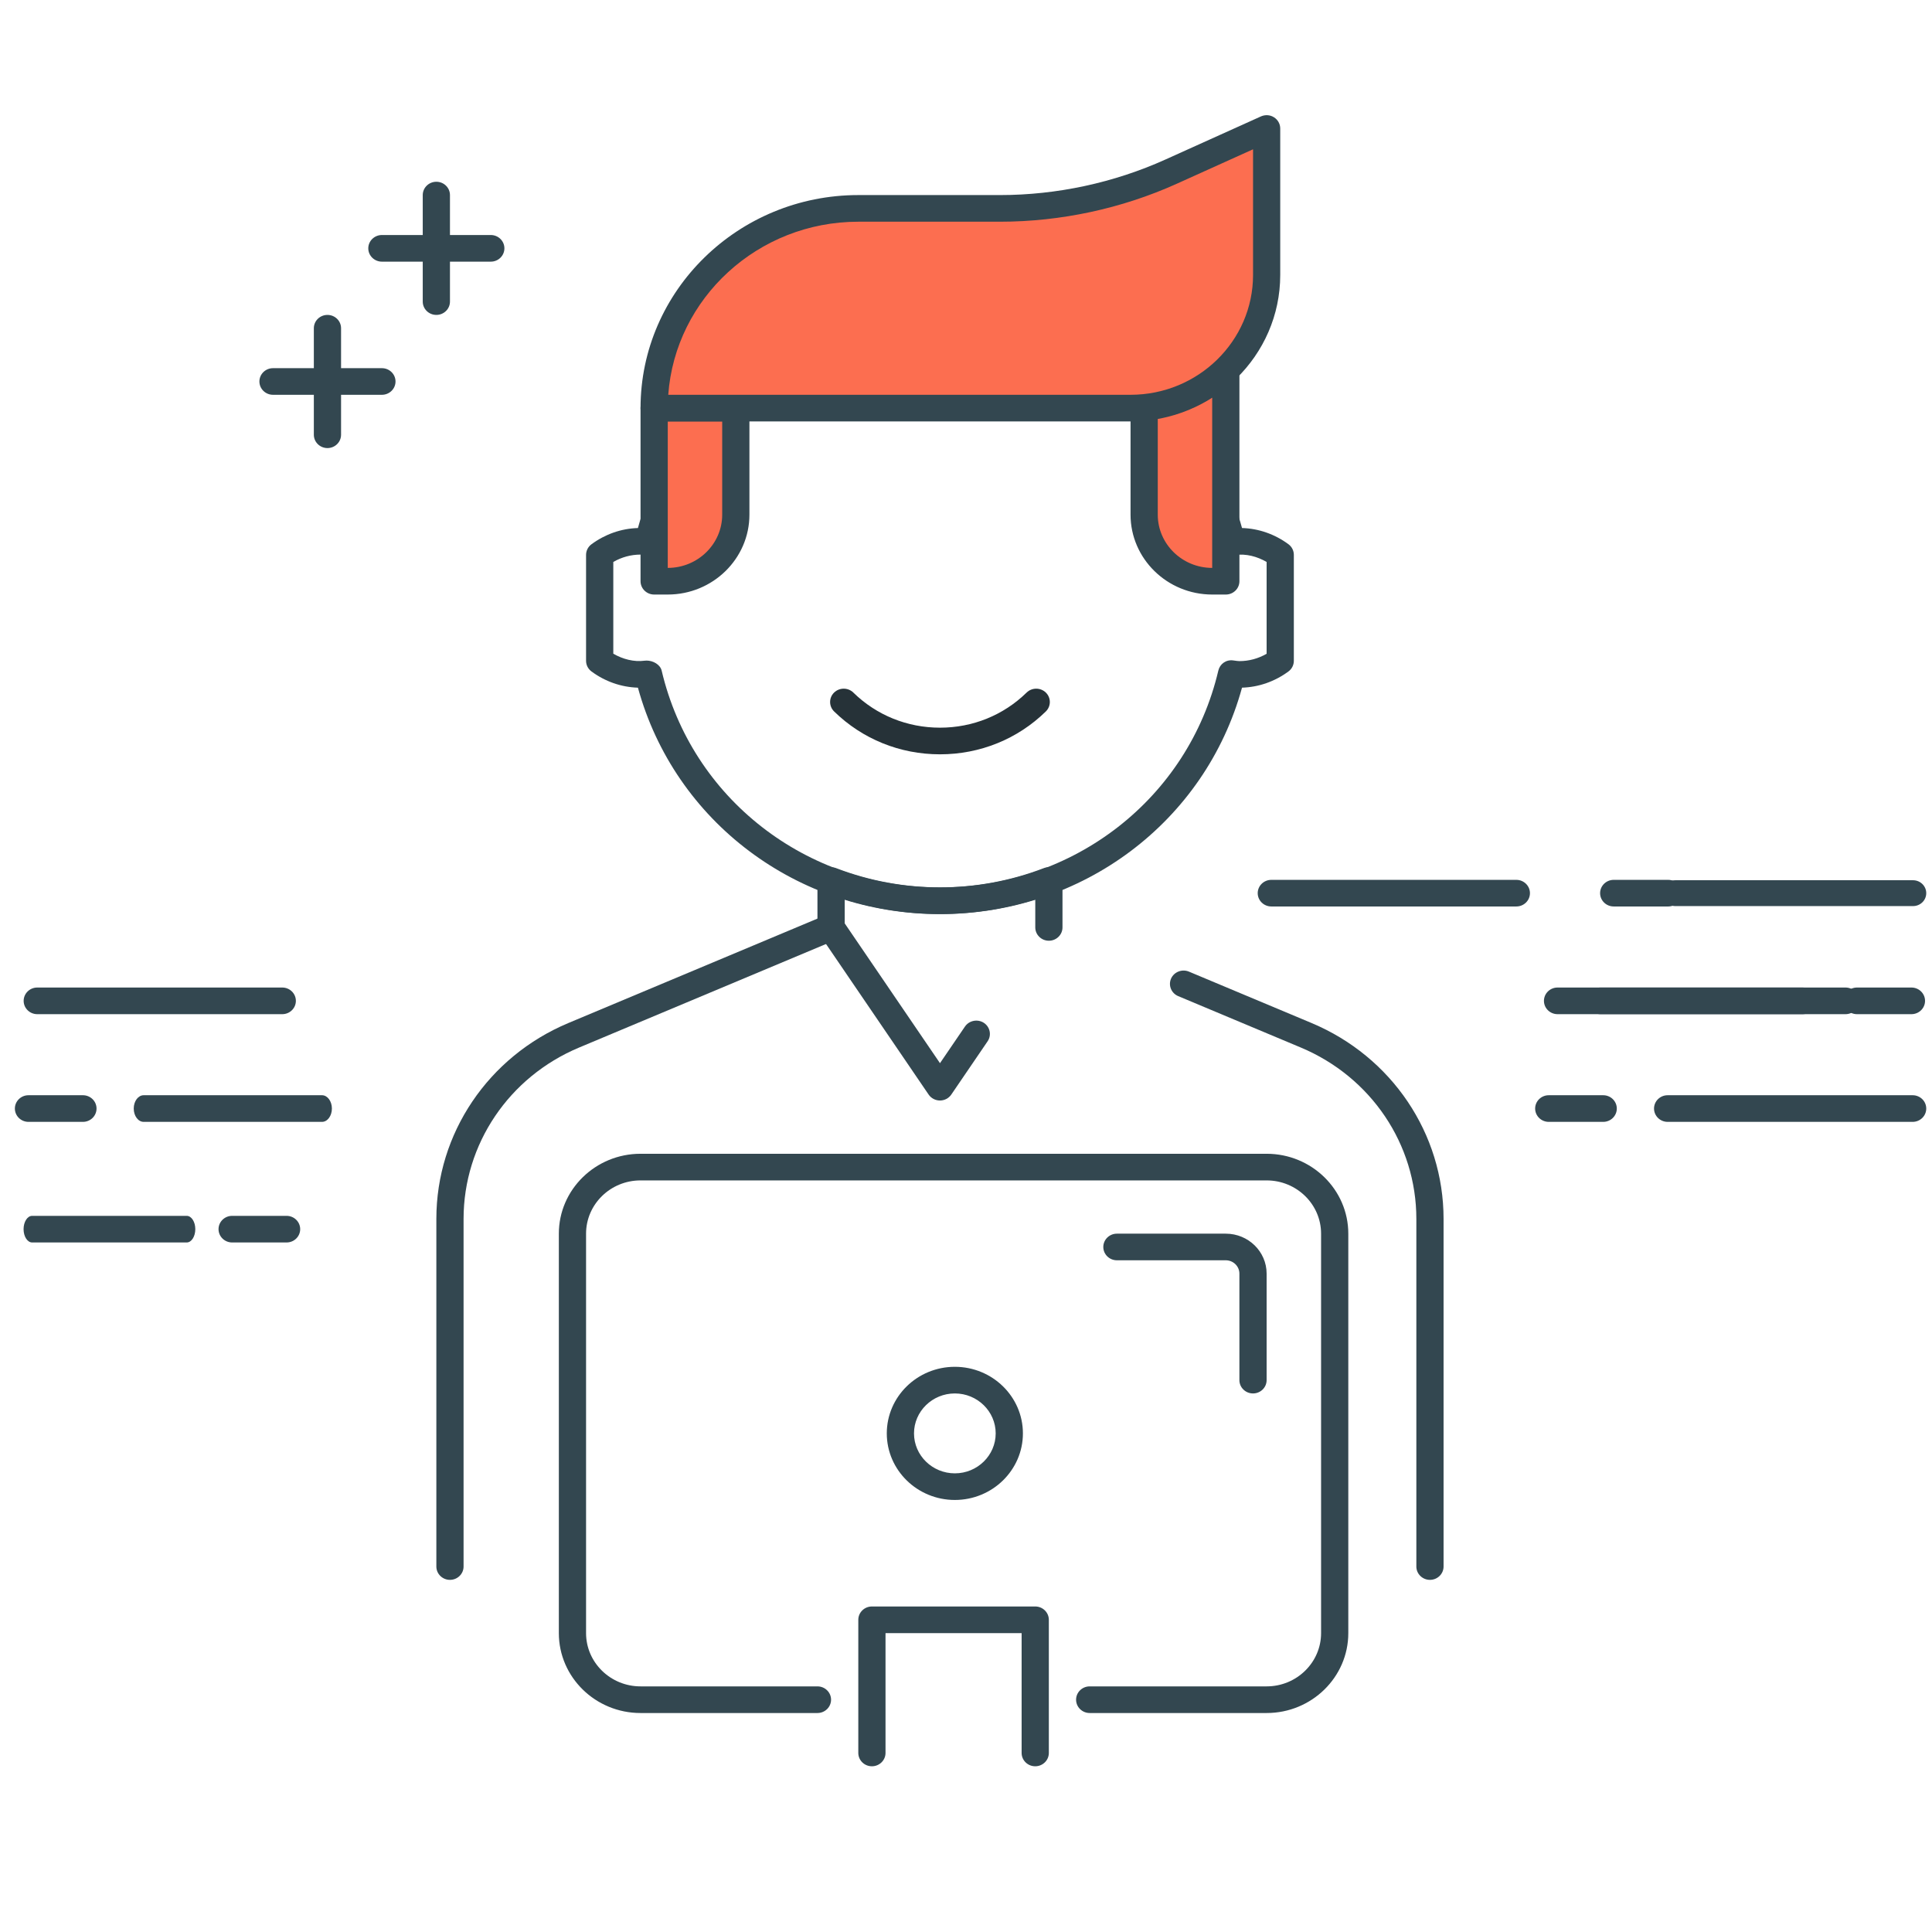 <?xml version="1.0" encoding="UTF-8"?> <svg xmlns="http://www.w3.org/2000/svg" xmlns:xlink="http://www.w3.org/1999/xlink" width="90px" height="90px" viewBox="0 0 90 90" version="1.1"><title>Interview</title><g id="Page-1" stroke="none" stroke-width="1" fill="none" fill-rule="evenodd"><g id="Hire-Node.js-developers_upd" transform="translate(-792, -6443)"><g id="Interview" transform="translate(792, 6443)"><g id="Group" transform="translate(0, 0.641)"><rect id="Rectangle" opacity="0.484" x="0" y="0.337" width="90" height="88.043"></rect><path d="M43.788,41.941 C37.139,41.941 31.429,37.63 29.717,31.394 C28.939,31.369 28.193,31.11 27.553,30.638 C27.394,30.519 27.301,30.337 27.301,30.142 L27.301,25.209 C27.301,25.014 27.394,24.83 27.553,24.713 C28.193,24.241 28.939,23.98 29.717,23.957 C31.429,17.72 37.139,13.409 43.788,13.409 C50.436,13.409 56.146,17.72 57.858,23.956 C58.635,23.98 59.381,24.24 60.021,24.711 C60.18,24.829 60.272,25.011 60.272,25.206 L60.272,30.142 C60.272,30.337 60.18,30.521 60.021,30.638 C59.381,31.109 58.635,31.369 57.858,31.393 C56.146,37.63 50.436,41.941 43.788,41.941 L43.788,41.941 Z M30.121,30.131 C30.423,30.131 30.756,30.316 30.823,30.6 C32.22,36.547 37.552,40.701 43.788,40.701 C50.023,40.701 55.355,36.547 56.754,30.6 C56.826,30.291 57.111,30.078 57.448,30.124 C57.611,30.146 57.673,30.156 57.737,30.156 C58.183,30.156 58.615,30.038 59.004,29.814 L59.004,25.537 C58.558,25.279 58.047,25.145 57.549,25.213 C57.229,25.266 56.828,25.062 56.754,24.75 C55.355,18.803 50.023,14.649 43.788,14.649 C37.552,14.649 32.22,18.803 30.822,24.75 C30.748,25.059 30.456,25.272 30.127,25.226 C29.965,25.203 29.903,25.194 29.839,25.194 C29.392,25.194 28.96,25.313 28.57,25.537 L28.57,29.811 C29.017,30.069 29.535,30.203 30.025,30.137 C30.057,30.132 30.087,30.131 30.121,30.131 Z" id="Shape" fill="#334750" fill-rule="nonzero"></path><path d="M20.961,72.955 C20.611,72.955 20.327,72.677 20.327,72.335 L20.327,56.139 C20.327,52.164 22.74,48.583 26.476,47.016 L38.465,41.99 C38.783,41.857 39.158,41.999 39.298,42.316 C39.435,42.631 39.287,42.996 38.964,43.131 L26.976,48.158 C23.706,49.527 21.595,52.661 21.595,56.139 L21.595,72.335 C21.595,72.677 21.311,72.955 20.961,72.955 Z" id="Path" fill="#334750" fill-rule="nonzero"></path><path d="M66.613,72.955 C66.263,72.955 65.979,72.677 65.979,72.335 L65.979,56.139 C65.979,52.661 63.867,49.529 60.599,48.158 L54.885,45.762 C54.563,45.627 54.415,45.262 54.552,44.947 C54.692,44.631 55.066,44.488 55.385,44.621 L61.099,47.016 C64.833,48.583 67.247,52.164 67.247,56.139 L67.247,72.335 C67.247,72.677 66.963,72.955 66.613,72.955 Z" id="Path" fill="#334750" fill-rule="nonzero"></path><path d="M43.787,50.625 C43.575,50.625 43.377,50.521 43.259,50.348 L38.187,42.905 C38.117,42.803 38.08,42.683 38.08,42.561 L38.08,40.377 C38.08,40.172 38.184,39.98 38.358,39.865 C38.531,39.748 38.753,39.727 38.947,39.799 C42.062,40.996 45.513,40.996 48.628,39.799 C48.822,39.725 49.043,39.748 49.217,39.865 C49.391,39.98 49.495,40.172 49.495,40.377 L49.495,42.561 C49.495,42.904 49.21,43.182 48.861,43.182 C48.511,43.182 48.227,42.904 48.227,42.561 L48.227,41.257 C45.347,42.165 42.23,42.165 39.35,41.257 L39.35,42.373 L43.788,48.886 L44.952,47.179 C45.148,46.894 45.543,46.819 45.831,47.006 C46.121,47.196 46.201,47.582 46.007,47.866 L44.316,50.347 C44.197,50.521 43.999,50.625 43.787,50.625 Z" id="Path" fill="#334750" fill-rule="nonzero"></path><path d="M8.698,57.238 L1.498,57.238 C1.277,57.238 1.098,56.961 1.098,56.618 C1.098,56.276 1.277,55.998 1.498,55.998 L8.698,55.998 C8.919,55.998 9.098,56.276 9.098,56.618 C9.098,56.961 8.919,57.238 8.698,57.238 Z" id="Path" fill="#334750" fill-rule="nonzero"></path><path d="M70.637,41.586 L59.224,41.586 C58.874,41.586 58.589,41.309 58.589,40.966 C58.589,40.624 58.874,40.346 59.224,40.346 L70.637,40.346 C70.986,40.346 71.271,40.624 71.271,40.966 C71.271,41.309 70.986,41.586 70.637,41.586 Z" id="Path" fill="#334750" fill-rule="nonzero"></path><path d="M89.117,41.568 L78.04,41.568 C77.7,41.568 77.424,41.299 77.424,40.966 C77.424,40.634 77.7,40.364 78.04,40.364 L89.117,40.364 C89.456,40.364 89.732,40.634 89.732,40.966 C89.732,41.299 89.456,41.568 89.117,41.568 Z" id="Path" fill="#334750" fill-rule="nonzero"></path><path d="M77.709,41.586 L75.173,41.586 C74.823,41.586 74.539,41.309 74.539,40.966 C74.539,40.624 74.823,40.346 75.173,40.346 L77.709,40.346 C78.059,40.346 78.343,40.624 78.343,40.966 C78.343,41.309 78.059,41.586 77.709,41.586 Z" id="Path" fill="#334750" fill-rule="nonzero"></path><path d="M85.97,46.603 L74.557,46.603 C74.207,46.603 73.923,46.325 73.923,45.983 C73.923,45.64 74.207,45.362 74.557,45.362 L85.97,45.362 C86.32,45.362 86.604,45.64 86.604,45.983 C86.604,46.325 86.32,46.603 85.97,46.603 Z" id="Path" fill="#334750" fill-rule="nonzero"></path><path d="M89.042,46.603 L86.506,46.603 C86.156,46.603 85.872,46.325 85.872,45.983 C85.872,45.64 86.156,45.362 86.506,45.362 L89.042,45.362 C89.392,45.362 89.676,45.64 89.676,45.983 C89.676,46.325 89.392,46.603 89.042,46.603 Z" id="Path" fill="#334750" fill-rule="nonzero"></path><path d="M83.97,46.603 L72.557,46.603 C72.207,46.603 71.923,46.325 71.923,45.983 C71.923,45.64 72.207,45.362 72.557,45.362 L83.97,45.362 C84.32,45.362 84.604,45.64 84.604,45.983 C84.604,46.325 84.32,46.603 83.97,46.603 Z" id="Path" fill="#334750" fill-rule="nonzero"></path><path d="M13.35,57.238 L10.814,57.238 C10.464,57.238 10.18,56.961 10.18,56.618 C10.18,56.276 10.464,55.998 10.814,55.998 L13.35,55.998 C13.7,55.998 13.984,56.276 13.984,56.618 C13.984,56.961 13.7,57.238 13.35,57.238 Z" id="Path" fill="#334750" fill-rule="nonzero"></path><path d="M13.149,46.603 L1.736,46.603 C1.386,46.603 1.102,46.325 1.102,45.983 C1.102,45.64 1.386,45.362 1.736,45.362 L13.149,45.362 C13.499,45.362 13.783,45.64 13.783,45.983 C13.783,46.325 13.499,46.603 13.149,46.603 Z" id="Path" fill="#334750" fill-rule="nonzero"></path><path d="M89.098,51.62 L77.685,51.62 C77.335,51.62 77.051,51.342 77.051,50.999 C77.051,50.657 77.335,50.379 77.685,50.379 L89.098,50.379 C89.448,50.379 89.732,50.657 89.732,50.999 C89.732,51.342 89.448,51.62 89.098,51.62 Z" id="Path" fill="#334750" fill-rule="nonzero"></path><path d="M74.683,51.62 L72.147,51.62 C71.797,51.62 71.513,51.342 71.513,50.999 C71.513,50.657 71.797,50.379 72.147,50.379 L74.683,50.379 C75.033,50.379 75.317,50.657 75.317,50.999 C75.317,51.342 75.033,51.62 74.683,51.62 Z" id="Path" fill="#334750" fill-rule="nonzero"></path><path d="M15,51.62 L6.692,51.62 C6.437,51.62 6.23,51.342 6.23,50.999 C6.23,50.657 6.437,50.379 6.692,50.379 L15,50.379 C15.254,50.379 15.461,50.657 15.461,50.999 C15.461,51.342 15.254,51.62 15,51.62 Z" id="Path" fill="#334750" fill-rule="nonzero"></path><path d="M3.863,51.62 L1.327,51.62 C0.977,51.62 0.693,51.342 0.693,50.999 C0.693,50.657 0.977,50.379 1.327,50.379 L3.863,50.379 C4.213,50.379 4.497,50.657 4.497,50.999 C4.497,51.342 4.213,51.62 3.863,51.62 Z" id="Path" fill="#334750" fill-rule="nonzero"></path><path d="M48.225,81.639 C47.875,81.639 47.591,81.361 47.591,81.018 L47.591,75.436 L41.251,75.436 L41.251,81.018 C41.251,81.361 40.966,81.639 40.617,81.639 C40.267,81.639 39.983,81.361 39.983,81.018 L39.983,74.816 C39.983,74.473 40.267,74.195 40.617,74.195 L48.225,74.195 C48.575,74.195 48.859,74.473 48.859,74.816 L48.859,81.018 C48.859,81.361 48.575,81.639 48.225,81.639 Z" id="Path" fill="#334750" fill-rule="nonzero"></path><path d="M59.004,79.158 L50.762,79.158 C50.412,79.158 50.128,78.88 50.128,78.537 C50.128,78.195 50.412,77.917 50.762,77.917 L59.004,77.917 C60.403,77.917 61.541,76.804 61.541,75.436 L61.541,56.828 C61.541,55.459 60.403,54.347 59.004,54.347 L29.838,54.347 C28.439,54.347 27.301,55.459 27.301,56.828 L27.301,75.436 C27.301,76.804 28.439,77.917 29.838,77.917 L38.08,77.917 C38.43,77.917 38.714,78.195 38.714,78.537 C38.714,78.88 38.43,79.158 38.08,79.158 L29.838,79.158 C27.74,79.158 26.033,77.488 26.033,75.436 L26.033,56.828 C26.033,54.776 27.74,53.106 29.838,53.106 L59.004,53.106 C61.102,53.106 62.809,54.776 62.809,56.828 L62.809,75.436 C62.809,77.488 61.102,79.158 59.004,79.158 Z" id="Path" fill="#334750" fill-rule="nonzero"></path><path d="M44.48,69.233 C42.732,69.233 41.31,67.842 41.31,66.132 C41.31,64.421 42.732,63.03 44.48,63.03 C46.229,63.03 47.651,64.421 47.651,66.132 C47.651,67.842 46.229,69.233 44.48,69.233 Z M44.48,64.271 C43.432,64.271 42.578,65.106 42.578,66.132 C42.578,67.158 43.432,67.993 44.48,67.993 C45.529,67.993 46.383,67.158 46.383,66.132 C46.383,65.106 45.529,64.271 44.48,64.271 Z" id="Shape" fill="#334750" fill-rule="nonzero"></path><path d="M58.37,64.271 C58.02,64.271 57.736,63.993 57.736,63.651 L57.736,58.689 C57.736,58.348 57.451,58.068 57.102,58.068 L52.03,58.068 C51.68,58.068 51.396,57.79 51.396,57.448 C51.396,57.106 51.68,56.828 52.03,56.828 L57.102,56.828 C58.151,56.828 59.004,57.662 59.004,58.689 L59.004,63.651 C59.004,63.993 58.72,64.271 58.37,64.271 Z" id="Path" fill="#334750" fill-rule="nonzero"></path><path d="M22.863,11.548 L17.791,11.548 C17.441,11.548 17.156,11.27 17.156,10.927 C17.156,10.585 17.441,10.307 17.791,10.307 L22.863,10.307 C23.213,10.307 23.497,10.585 23.497,10.927 C23.497,11.27 23.213,11.548 22.863,11.548 Z" id="Path" fill="#334750" fill-rule="nonzero"></path><path d="M20.327,14.029 C19.977,14.029 19.693,13.751 19.693,13.409 L19.693,8.446 C19.693,8.104 19.977,7.826 20.327,7.826 C20.677,7.826 20.961,8.104 20.961,8.446 L20.961,13.409 C20.961,13.751 20.677,14.029 20.327,14.029 Z" id="Path" fill="#334750" fill-rule="nonzero"></path><path d="M17.791,17.75 L12.718,17.75 C12.368,17.75 12.084,17.472 12.084,17.13 C12.084,16.788 12.368,16.51 12.718,16.51 L17.791,16.51 C18.14,16.51 18.425,16.788 18.425,17.13 C18.425,17.472 18.14,17.75 17.791,17.75 Z" id="Path" fill="#334750" fill-rule="nonzero"></path><path d="M15.254,20.232 C14.904,20.232 14.62,19.954 14.62,19.611 L14.62,14.649 C14.62,14.307 14.904,14.029 15.254,14.029 C15.604,14.029 15.888,14.307 15.888,14.649 L15.888,19.611 C15.888,19.954 15.604,20.232 15.254,20.232 Z" id="Path" fill="#334750" fill-rule="nonzero"></path></g><path d="M31.107,27.075 L30.473,27.075 L30.473,19.012 L34.277,19.012 L34.277,23.974 C34.277,25.687 32.857,27.075 31.107,27.075 Z" id="Path" fill="#FC6E50" fill-rule="nonzero"></path><path d="M31.107,27.696 L30.473,27.696 C30.123,27.696 29.839,27.418 29.839,27.075 L29.839,19.012 C29.839,18.67 30.123,18.391 30.473,18.391 L34.277,18.391 C34.627,18.391 34.911,18.67 34.911,19.012 L34.911,23.974 C34.911,26.026 33.204,27.696 31.107,27.696 Z M31.107,19.632 L31.107,26.455 C32.506,26.455 33.643,25.342 33.643,23.974 L33.643,19.632 L31.107,19.632 Z" id="Shape" fill="#334750" fill-rule="nonzero"></path><path d="M53.299,18.95 L53.299,23.974 C53.299,25.687 54.718,27.075 56.469,27.075 L57.103,27.075 L57.103,17.231 C56.103,18.192 54.773,18.805 53.299,18.95 Z" id="Path" fill="#FC6E50" fill-rule="nonzero"></path><path d="M57.103,27.696 L56.469,27.696 C54.372,27.696 52.665,26.026 52.665,23.974 L52.665,18.949 C52.665,18.63 52.911,18.363 53.236,18.332 C54.541,18.203 55.757,17.654 56.658,16.789 C56.842,16.612 57.113,16.562 57.348,16.66 C57.584,16.757 57.737,16.981 57.737,17.23 L57.737,27.075 C57.737,27.418 57.453,27.696 57.103,27.696 L57.103,27.696 Z M53.933,19.487 L53.933,23.974 C53.933,25.342 55.071,26.455 56.469,26.455 L56.469,18.513 C55.706,18.991 54.844,19.324 53.933,19.487 Z" id="Shape" fill="#334750" fill-rule="nonzero"></path><path d="M43.788,35.139 C41.924,35.139 40.173,34.43 38.855,33.141 C38.608,32.898 38.608,32.505 38.855,32.263 C39.103,32.021 39.505,32.021 39.752,32.263 C40.831,33.318 42.264,33.898 43.788,33.898 C45.313,33.898 46.745,33.318 47.823,32.263 C48.071,32.021 48.472,32.021 48.72,32.263 C48.967,32.505 48.967,32.898 48.72,33.141 C47.404,34.43 45.651,35.139 43.788,35.139 Z" id="Path" fill="#263238" fill-rule="nonzero"></path><path d="M52.665,19.012 L30.473,19.012 C30.473,13.873 34.731,9.708 39.984,9.708 L46.584,9.708 C49.337,9.708 52.056,9.123 54.556,7.995 L59.006,5.986 L59.006,12.809 C59.006,16.234 56.167,19.012 52.665,19.012 Z" id="Path" fill="#FC6E50" fill-rule="nonzero"></path><path d="M52.665,19.632 L30.473,19.632 C30.123,19.632 29.839,19.354 29.839,19.012 C29.839,13.54 34.39,9.087 39.984,9.087 L46.584,9.087 C49.228,9.087 51.893,8.514 54.29,7.431 L58.739,5.423 C58.936,5.336 59.165,5.348 59.347,5.464 C59.529,5.578 59.638,5.774 59.638,5.986 L59.638,12.809 C59.64,16.571 56.51,19.632 52.665,19.632 Z M31.13,18.391 L52.665,18.391 C55.811,18.391 58.372,15.887 58.372,12.809 L58.372,6.955 L54.822,8.558 C52.259,9.716 49.411,10.328 46.584,10.328 L39.984,10.328 C35.303,10.328 31.456,13.892 31.13,18.391 Z" id="Shape" fill="#334750" fill-rule="nonzero"></path></g></g></g></svg> 